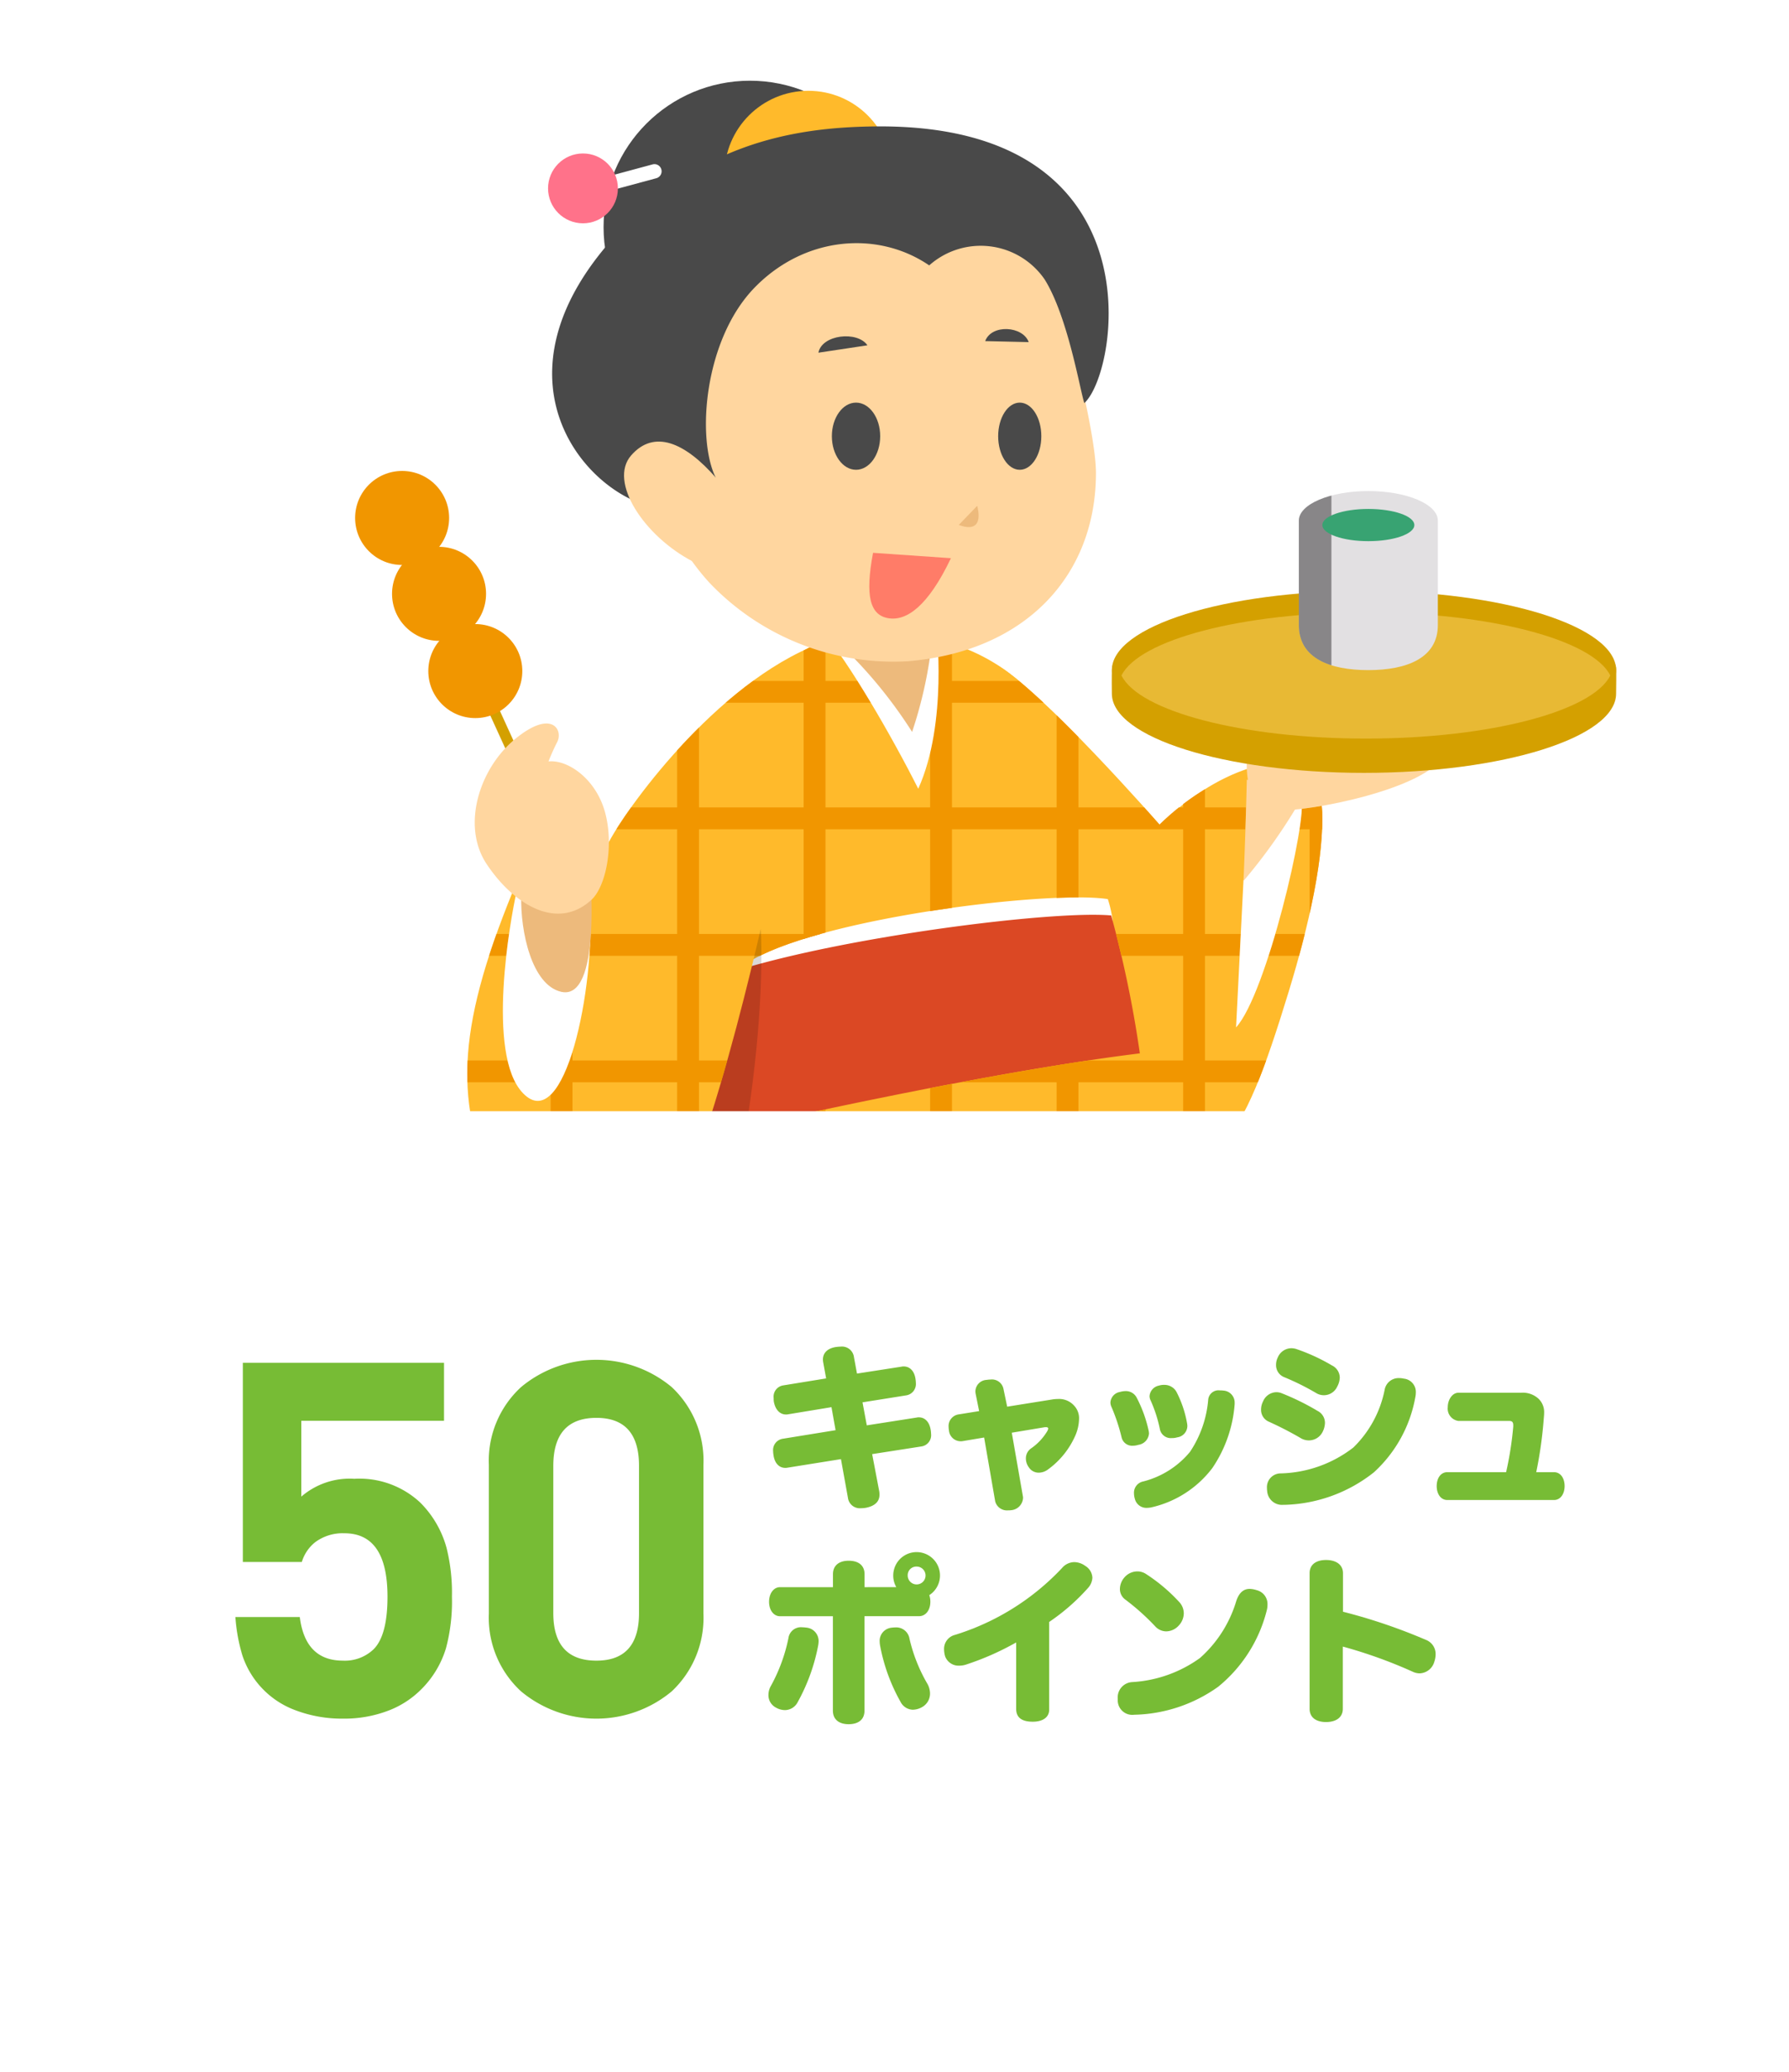 <svg xmlns="http://www.w3.org/2000/svg" xmlns:xlink="http://www.w3.org/1999/xlink" width="190" height="220" viewBox="0 0 190 220">
  <defs>
    <clipPath id="clip-path">
      <path id="パス_8102" data-name="パス 8102" d="M753.284,228.706c-.207,4.505-4.058,20.027-6.98,23.206l.784-15.545c-.006,0,0-.016,0-.039.018-.4.219-4.813.355-10.729l.116.041a11.1,11.1,0,0,1-.108-1.156,25.924,25.924,0,0,0-9.278,5.893s-9.388-10.733-15.044-15.35c-4.4-3.72-10.572-5.774-19.327-4.76a24.231,24.231,0,0,0-3.132,1.478c-10.271,4.678-19.065,16.869-20.981,20.491,0,2.636-.757,5.126-1.844,6.128l0,0a37.888,37.888,0,0,1-.153,4.772c-.439,9.049-3.408,19.623-7.117,15.764-3.834-3.99-1.478-17.6-.787-20.908-.126-.1-.247-.218-.371-.325-5.528,13.607-5.919,21.112-2.836,29.078,3.423,8.842,13.549,13.549,18.826,6.56a17.964,17.964,0,0,0,1.751-3.045,54.422,54.422,0,0,0,.911,10.651c2.472,10.079,3.09,16.687-.19,25.672s-2.758,11.647,6.656,12.075,30.379-10.126,36.226-18.113c4.285-5.852,5.887-22.649,5.653-35.757,8.063,4.465,11.14-2.5,15.455-16.585,2.873-9.379,3.843-15.9,3.534-19.814C754.658,228.518,753.943,228.626,753.284,228.706Zm-63.475,34.759c2.019-5.979,3.907-13.221,5.256-18.8,8.158-4.534,31.659-7.307,37.619-6.37.27,1.05.413,1.756.488,2.225a119.6,119.6,0,0,1,2.911,14.153C720.231,256.632,698.214,261.529,689.809,263.465Z" transform="translate(-664.652 -210.008)" fill="none"/>
    </clipPath>
    <clipPath id="clip-path-2">
      <path id="パス_8119" data-name="パス 8119" d="M823.893,199.626c0,3.495-3.3,4.778-7.38,4.778s-7.381-1.248-7.381-4.778v-11.1c0-1.732,3.3-3.137,7.381-3.137s7.38,1.4,7.38,3.137Z" transform="translate(-809.132 -185.387)" fill="none"/>
    </clipPath>
    <clipPath id="clip-path-3">
      <path id="パス_8124" data-name="パス 8124" d="M744.364,300.546c-5.848,7.987-26.813,18.541-36.226,18.114s-9.936-3.091-6.656-12.076,2.663-15.594.191-25.672a54.442,54.442,0,0,1-.913-10.648c4.845-10.225,9.945-34.515,9.945-34.515l3.993-24.2c-.143.062-.285.132-.428.2a24.333,24.333,0,0,1,3.138-1.481c30.807-3.565,29.666,30.806,31.662,42.359S750.212,292.559,744.364,300.546Z" transform="translate(-699.654 -210.008)" fill="none"/>
    </clipPath>
    <filter id="長方形_6925" x="0" y="109" width="190" height="111" filterUnits="userSpaceOnUse">
      <feOffset dy="3" input="SourceAlpha"/>
      <feGaussianBlur stdDeviation="3" result="blur"/>
      <feFlood flood-opacity="0.161"/>
      <feComposite operator="in" in2="blur"/>
      <feComposite in="SourceGraphic"/>
    </filter>
  </defs>
  <g id="character_A3" transform="translate(-1200.32 -94.383)">
    <rect id="box320x320" width="183" height="183" transform="translate(1203.319 94.383)" fill="none"/>
    <g id="グループ_5251" data-name="グループ 5251" transform="translate(1238.035 102.954)">
      <g id="グループ_5237" data-name="グループ 5237" transform="translate(34.936 147.486)">
        <path id="パス_8091" data-name="パス 8091" d="M704.112,375.03c-1.926,2.567-3.131,8.791.856,14.833,5.348,8.106,11.409,9.841,15.331,9.556s5.99-2.5,6.347-5.491S704.112,375.03,704.112,375.03Z" transform="translate(-702.321 -363.017)" fill="#d4a000"/>
        <path id="パス_8092" data-name="パス 8092" d="M705.2,375.447c-1.69,5.449,7.633,22.032,17.98,19.95s3.669-19.36-5.621-23.6S706.256,372.033,705.2,375.447Z" transform="translate(-703.361 -361.089)" fill="#fff"/>
        <path id="パス_8093" data-name="パス 8093" d="M718.549,398.049c1-1.783,8.486-1.712,11.7,1.07,1.782-3.78,2.995-5.491,1.569-6.632s-2.567,1.926-2.424,3.352C726.251,393.414,718.977,393.2,718.549,398.049Z" transform="translate(-708.629 -369.706)" fill="#db4824"/>
        <path id="パス_8094" data-name="パス 8094" d="M757.325,358.149c2.075,1.713,4.01,6.191,2.277,12.007-2.42,8.118-6.894,11.124-10.554,11.172-3.3.043-5.484-.97-6.365-3.341S757.325,358.149,757.325,358.149Z" transform="translate(-717.996 -356.456)" fill="#d4a000"/>
        <path id="パス_8095" data-name="パス 8095" d="M756.707,358.755c2.451,4.107-1.881,19.458-10.723,19.8s-6.8-15.054-.068-20.34S755.172,356.182,756.707,358.755Z" transform="translate(-717 -355.379)" fill="#fff"/>
        <path id="パス_8096" data-name="パス 8096" d="M753.241,380.682c-1.165-1.256-7.253.276-9.32,3.175-2.2-2.729-3.523-3.885-2.585-5.1s2.471,1.064,2.635,2.254C746.052,378.421,751.937,376.814,753.241,380.682Z" transform="translate(-717.368 -364.317)" fill="#db4824"/>
      </g>
      <path id="パス_8097" data-name="パス 8097" d="M716.718,210.266c-10.411,3.994-19.254,16.259-18.826,27.669.281,7.486,2.483,12.876,3.281,23.01-2,6.846-.793,17.508-.19,19.967,2.472,10.079,3.09,16.687-.191,25.672s-2.757,11.648,6.656,12.076,30.379-10.126,36.226-18.113,6.7-36.369,4.706-47.921S747.524,206.7,716.718,210.266Z" transform="translate(-665.658 -151.387)" fill="#ffba2b"/>
      <path id="パス_8098" data-name="パス 8098" d="M756.462,215.485c4.8,2.615,17.4,17.02,17.4,17.02,6.418-5.99,11.98-7.131,14.975-6.418s3.566,8.415-1.283,24.246-8.13,22.677-18.684,14.4S756.462,215.485,756.462,215.485Z" transform="translate(-688.43 -153.516)" fill="#ffba2b"/>
      <path id="パス_8099" data-name="パス 8099" d="M711.952,263.433c6.418-5.063,32.661-8.272,39.008-7.273a11.575,11.575,0,0,1,.57,3.066l-39.863,5.491Z" transform="translate(-671.018 -169.256)" fill="#fff"/>
      <path id="パス_8100" data-name="パス 8100" d="M701.3,267.246c8.082-4.754,38.223-8.843,45.544-8.177a119.8,119.8,0,0,1,3.042,14.642c-19.967,2.472-49.727,9.6-49.727,9.6S701.108,267.246,701.3,267.246Z" transform="translate(-666.544 -170.429)" fill="#db4824"/>
      <path id="パス_8101" data-name="パス 8101" d="M701.094,212.53c-11.077,4.8-20.537,18.541-21.678,21.251-5.7.57-7.987.143-7.987.143-7.416,16.687-8.272,24.959-4.849,33.8s13.549,13.549,18.825,6.56,11.7-37.557,11.7-37.557Z" transform="translate(-652.744 -152.367)" fill="#ffba2b"/>
      <g id="グループ_5242" data-name="グループ 5242" transform="translate(11.909 58.621)">
        <g id="グループ_5241" data-name="グループ 5241" clip-path="url(#clip-path)">
          <g id="グループ_5240" data-name="グループ 5240" transform="translate(-26.863 -17.173)">
            <g id="グループ_5238" data-name="グループ 5238" transform="translate(22.286)">
              <rect id="長方形_6887" data-name="長方形 6887" width="2.319" height="140.932" fill="#f19600"/>
              <rect id="長方形_6888" data-name="長方形 6888" width="2.319" height="140.932" transform="translate(13.434)" fill="#f19600"/>
              <rect id="長方形_6889" data-name="長方形 6889" width="2.319" height="140.932" transform="translate(26.869)" fill="#f19600"/>
              <rect id="長方形_6890" data-name="長方形 6890" width="2.319" height="140.932" transform="translate(40.303)" fill="#f19600"/>
              <rect id="長方形_6891" data-name="長方形 6891" width="2.319" height="140.932" transform="translate(53.738)" fill="#f19600"/>
              <rect id="長方形_6892" data-name="長方形 6892" width="2.319" height="140.932" transform="translate(67.172)" fill="#f19600"/>
              <rect id="長方形_6893" data-name="長方形 6893" width="2.319" height="140.932" transform="translate(80.606)" fill="#f19600"/>
              <rect id="長方形_6894" data-name="長方形 6894" width="2.319" height="140.932" transform="translate(94.041)" fill="#f19600"/>
            </g>
            <g id="グループ_5239" data-name="グループ 5239" transform="translate(0 22.286)">
              <rect id="長方形_6895" data-name="長方形 6895" width="2.319" height="140.932" transform="translate(140.932 0) rotate(90)" fill="#f19600"/>
              <rect id="長方形_6896" data-name="長方形 6896" width="2.319" height="140.932" transform="translate(140.932 13.434) rotate(90)" fill="#f19600"/>
              <rect id="長方形_6897" data-name="長方形 6897" width="2.319" height="140.932" transform="translate(140.932 26.869) rotate(90)" fill="#f19600"/>
              <rect id="長方形_6898" data-name="長方形 6898" width="2.319" height="140.932" transform="translate(140.932 40.303) rotate(90)" fill="#f19600"/>
              <rect id="長方形_6899" data-name="長方形 6899" width="2.319" height="140.932" transform="translate(140.932 53.738) rotate(90)" fill="#f19600"/>
              <rect id="長方形_6900" data-name="長方形 6900" width="2.319" height="140.932" transform="translate(140.932 67.172) rotate(90)" fill="#f19600"/>
              <rect id="長方形_6901" data-name="長方形 6901" width="2.319" height="140.932" transform="translate(140.932 80.606) rotate(90)" fill="#f19600"/>
              <rect id="長方形_6902" data-name="長方形 6902" width="2.319" height="140.932" transform="translate(140.932 94.041) rotate(90)" fill="#f19600"/>
            </g>
          </g>
        </g>
      </g>
      <g id="グループ_5243" data-name="グループ 5243" transform="translate(20.491)">
        <path id="パス_8103" data-name="パス 8103" d="M726.307,209.006c2.852,3.352,7.357,11.113,10.209,16.77,3.173-7.024,1.913-17.2,1.913-17.2S728.625,206.933,726.307,209.006Z" transform="translate(-697.2 -150.591)" fill="#fff"/>
        <path id="パス_8104" data-name="パス 8104" d="M727.707,209.781a49.22,49.22,0,0,1,8.7,10.269A45.948,45.948,0,0,0,738.653,209S730.024,208.105,727.707,209.781Z" transform="translate(-697.744 -150.902)" fill="#edba7c"/>
        <circle id="楕円形_910" data-name="楕円形 910" cx="15.546" cy="15.546" r="15.546" transform="translate(5.895)" fill="#494949"/>
        <circle id="楕円形_911" data-name="楕円形 911" cx="8.914" cy="8.914" r="8.914" transform="translate(18.731 1.07)" fill="#ffba2b"/>
        <path id="パス_8105" data-name="パス 8105" d="M743.169,160.369c0,10.849-7.433,18.947-19.97,19.986a26.956,26.956,0,0,1-21.057-8.312c-7.126-7.76-7.738-18.692-7.065-23.965,1.588-12.426,10.086-22.136,22.613-22.136,10.177,0,19.105,6.611,21.661,15.937C740.861,147.386,743.169,156.632,743.169,160.369Z" transform="translate(-684.98 -118.711)" fill="#ffd69f"/>
        <ellipse id="楕円形_912" data-name="楕円形 912" cx="2.566" cy="3.566" rx="2.566" ry="3.566" transform="translate(30.142 34.182)" fill="#494949"/>
        <ellipse id="楕円形_913" data-name="楕円形 913" cx="2.292" cy="3.566" rx="2.292" ry="3.566" transform="translate(47.804 34.182)" fill="#494949"/>
        <path id="パス_8106" data-name="パス 8106" d="M743.173,196.691l-8.272-.57c-.856,4.564-.333,6.608,1.616,6.941S740.748,201.778,743.173,196.691Z" transform="translate(-700.386 -145.989)" fill="#ff7c68"/>
        <path id="パス_8107" data-name="パス 8107" d="M752.007,187.955l-1.961,2.032C751.972,190.7,752.435,189.667,752.007,187.955Z" transform="translate(-706.427 -142.815)" fill="#edba7c"/>
        <path id="パス_8108" data-name="パス 8108" d="M696.772,159.34c-2.068-4.207-1.212-14.69,4.136-20.181s13.121-6.062,18.541-2.354a8.234,8.234,0,0,1,12.266,1.5c2.482,3.987,3.779,11.909,4.208,13.121,3.636-3.28,7.986-29.523-21.893-29.38-9.486.045-19.468,2.068-28.31,12.052-11.592,13.087-4.992,24.1,2,27.526s6.062.071,6.062.071Z" transform="translate(-678.968 -117.195)" fill="#494949"/>
        <path id="パス_8109" data-name="パス 8109" d="M725.665,160.25l5.206-.785C729.8,157.9,726.022,158.325,725.665,160.25Z" transform="translate(-696.951 -131.369)" fill="#494949"/>
        <path id="パス_8110" data-name="パス 8110" d="M754.635,158.532l4.623.106C758.641,156.919,755.311,156.7,754.635,158.532Z" transform="translate(-708.211 -130.881)" fill="#494949"/>
        <path id="パス_8111" data-name="パス 8111" d="M701.7,180.694c-3.352-3.851-6.632-5.206-9.056-2.424s1.354,8.557,6.56,11.267C702.624,186.185,701.626,180.552,701.7,180.694Z" transform="translate(-683.823 -138.478)" fill="#ffd69f"/>
        <path id="パス_8112" data-name="パス 8112" d="M691.209,130.1l-8.921,2.411a.761.761,0,0,1-.927-.547h0a.76.76,0,0,1,.547-.926l8.921-2.411a.761.761,0,0,1,.926.547h0A.76.76,0,0,1,691.209,130.1Z" transform="translate(-679.72 -119.744)" fill="#fff"/>
        <circle id="楕円形_914" data-name="楕円形 914" cx="3.708" cy="3.708" r="3.708" transform="translate(0 7.725)" fill="#ff728a"/>
      </g>
      <g id="グループ_5246" data-name="グループ 5246" transform="translate(80.358 43.57)">
        <path id="パス_8113" data-name="パス 8113" d="M799.009,247.585l-.784,15.546c3.233-3.518,7.606-22.154,6.917-24.246C803.312,238.457,798.843,247.585,799.009,247.585Z" transform="translate(-785.022 -206.176)" fill="#fff"/>
        <path id="パス_8114" data-name="パス 8114" d="M800.079,230.538c-.142,3.566.5,4.992,1.854,5.919s13.906-1.141,17.97-4.421S800.079,230.538,800.079,230.538Z" transform="translate(-785.735 -202.749)" fill="#ffd69f"/>
        <path id="パス_8115" data-name="パス 8115" d="M799.865,235.511c-.142,6.2-.356,10.768-.356,10.768a59.235,59.235,0,0,0,6.133-8.7Z" transform="translate(-785.52 -204.87)" fill="#ffd69f"/>
        <path id="パス_8116" data-name="パス 8116" d="M830.191,215.229c0,4.648-11.988,8.415-26.777,8.415s-26.777-3.767-26.777-8.415c0-.321-.035-1.878.024-2.84,1.5-4.2,12.987-5.574,26.754-5.574,14.045,0,25.643,1.251,26.766,5.574C830.239,212.617,830.191,215,830.191,215.229Z" transform="translate(-776.626 -193.716)" fill="#d4a000"/>
        <ellipse id="楕円形_915" data-name="楕円形 915" cx="26.777" cy="8.415" rx="26.777" ry="8.415" transform="translate(0.011 10.602)" fill="#d4a000"/>
        <path id="パス_8117" data-name="パス 8117" d="M830.23,213.168c-1.881,3.793-12.785,6.7-25.957,6.7s-24.077-2.91-25.958-6.7c1.881-3.793,12.785-6.7,25.958-6.7S828.349,209.374,830.23,213.168Z" transform="translate(-777.283 -193.58)" fill="#e8b934"/>
        <path id="パス_8118" data-name="パス 8118" d="M823.893,199.626c0,3.495-3.3,4.778-7.38,4.778s-7.381-1.248-7.381-4.778v-11.1c0-1.732,3.3-3.137,7.381-3.137s7.38,1.4,7.38,3.137Z" transform="translate(-789.261 -185.387)" fill="#e2e0e2"/>
        <g id="グループ_5245" data-name="グループ 5245" transform="translate(19.871)">
          <g id="グループ_5244" data-name="グループ 5244" clip-path="url(#clip-path-2)">
            <rect id="長方形_6903" data-name="長方形 6903" width="6.751" height="22.154" transform="translate(-3.292 -1.948)" opacity="0.4" style="mix-blend-mode: overlay;isolation: isolate"/>
          </g>
        </g>
        <ellipse id="楕円形_916" data-name="楕円形 916" cx="4.885" cy="1.711" rx="4.885" ry="1.711" transform="translate(22.367 1.902)" fill="#38a372"/>
      </g>
      <g id="グループ_5247" data-name="グループ 5247" transform="translate(0 41.438)">
        <rect id="長方形_6904" data-name="長方形 6904" width="1.131" height="16.445" transform="translate(12.051 20.918) rotate(-24.539)" fill="#d4a000"/>
        <circle id="楕円形_917" data-name="楕円形 917" cx="4.992" cy="4.992" r="4.992" transform="translate(7.773 16.259)" fill="#f19600"/>
        <circle id="楕円形_918" data-name="楕円形 918" cx="4.992" cy="4.992" r="4.992" transform="translate(3.922 8.058)" fill="#f19600"/>
        <circle id="楕円形_919" data-name="楕円形 919" cx="4.992" cy="4.992" r="4.992" transform="translate(0 0)" fill="#f19600"/>
        <path id="パス_8120" data-name="パス 8120" d="M672.266,253.676c-.571,2.567-3.27,17.106.713,21.251,4.386,4.564,7.737-11.054,7.1-20.466C679.613,247.7,672.266,253.676,672.266,253.676Z" transform="translate(-655.15 -208.852)" fill="#fff"/>
        <path id="パス_8121" data-name="パス 8121" d="M674.023,254.241c-.095,3.8,1.118,9.484,4.255,10.2,4.264.97,3.066-12.48,3.066-12.48Z" transform="translate(-656.384 -209.131)" fill="#edba7c"/>
        <path id="パス_8122" data-name="パス 8122" d="M667.229,240.71c-2.725-4.087-.785-10.2,3.066-13.336s5.063-.927,4.422.356a21.985,21.985,0,0,0-.927,2.068c2-.214,4.992,1.783,5.99,5.348s.105,7.93-1.426,9.342C674.716,247.841,670.081,244.989,667.229,240.71Z" transform="translate(-653.251 -198.952)" fill="#ffd69f"/>
      </g>
      <g id="グループ_5250" data-name="グループ 5250" transform="translate(33.305 58.621)">
        <g id="グループ_5249" data-name="グループ 5249" transform="translate(0 0)" clip-path="url(#clip-path-3)">
          <g id="グループ_5248" data-name="グループ 5248" transform="translate(-1.005 27.546)">
            <path id="パス_8123" data-name="パス 8123" d="M708.355,255.07c1.742,8.435-1.114,34.112-6.776,45.4q-.314.626-.64,1.192c-6.085,10.554-.8-13.809-.8-13.809Z" transform="translate(-698.011 -255.07)" opacity="0.15"/>
          </g>
        </g>
      </g>
    </g>
    <g transform="matrix(1, 0, 0, 1, 1200.32, 94.38)" filter="url(#長方形_6925)">
      <rect id="長方形_6925-2" data-name="長方形 6925" width="172" height="93" rx="10" transform="translate(9 115)" fill="#fff"/>
    </g>
    <g id="グループ_5334" data-name="グループ 5334" transform="translate(-854.979 -55.815)">
      <g id="_500" data-name=" 500" transform="translate(2080.298 294.595)">
        <g id="グループ_5332" data-name="グループ 5332" transform="translate(0 0)" style="isolation: isolate">
          <path id="パス_8280" data-name="パス 8280" d="M2102.663,327.741a10.389,10.389,0,0,1-2.684,4.42,9.868,9.868,0,0,1-3.315,2.158,13.091,13.091,0,0,1-4.947.895,13.912,13.912,0,0,1-5.052-.895,9.324,9.324,0,0,1-5.631-5.842,18.619,18.619,0,0,1-.736-4.052h6.841q.579,4.632,4.578,4.631a4.408,4.408,0,0,0,3.262-1.211q1.473-1.472,1.474-5.578,0-6.736-4.578-6.736a4.889,4.889,0,0,0-3.1.947,4.256,4.256,0,0,0-1.421,2.1h-6.263V297.43h21.365v6.157H2087.3v8.051a7.864,7.864,0,0,1,5.63-1.894,9.461,9.461,0,0,1,7,2.526,10.825,10.825,0,0,1,2.789,4.789,19.616,19.616,0,0,1,.578,5.21A19.2,19.2,0,0,1,2102.663,327.741Z" transform="translate(-2080.298 -297.114)" fill="#77bc35"/>
          <path id="パス_8281" data-name="パス 8281" d="M2169.6,323.592a10.7,10.7,0,0,1-3.368,8.262,12.5,12.5,0,0,1-16,0,10.612,10.612,0,0,1-3.421-8.262V307.805a10.615,10.615,0,0,1,3.421-8.262,12.5,12.5,0,0,1,16,0,10.7,10.7,0,0,1,3.368,8.262Zm-6.841-15.681q0-5.1-4.525-5.1-4.578,0-4.579,5.1v15.629q0,5.052,4.579,5.052,4.524,0,4.525-5.052Z" transform="translate(-2119.891 -296.649)" fill="#77bc35"/>
        </g>
      </g>
      <g id="グループ_5333" data-name="グループ 5333" transform="translate(2136.915 293.198)">
        <path id="パス_8282" data-name="パス 8282" d="M2226.708,294.9a2.107,2.107,0,0,1-.038-.323c0-.739.512-1.213,1.4-1.346a4.331,4.331,0,0,1,.474-.038,1.281,1.281,0,0,1,1.422,1.118l.322,1.744,4.758-.739a.706.706,0,0,1,.208-.019c.645,0,1.137.493,1.251,1.346a3.374,3.374,0,0,1,.037.417,1.22,1.22,0,0,1-1.023,1.308l-4.644.74.455,2.445,5.327-.834a.644.644,0,0,1,.19-.019c.663,0,1.137.493,1.27,1.346a2.818,2.818,0,0,1,.038.4,1.208,1.208,0,0,1-1.024,1.346l-5.232.815.758,3.981a2.051,2.051,0,0,1,.019.341c0,.721-.493,1.175-1.384,1.365a2.9,2.9,0,0,1-.568.057,1.276,1.276,0,0,1-1.4-1.118l-.739-4.094-5.687.91a1,1,0,0,1-.228.019c-.663,0-1.137-.512-1.251-1.365a2.813,2.813,0,0,1-.038-.4,1.214,1.214,0,0,1,1.023-1.327l5.611-.91-.436-2.445-4.606.758a.916.916,0,0,1-.227.019c-.664,0-1.138-.531-1.289-1.365a2.529,2.529,0,0,1-.019-.379,1.208,1.208,0,0,1,1.024-1.346l4.549-.74Z" transform="translate(-2220.888 -293.198)" fill="#77bc35"/>
        <path id="パス_8283" data-name="パス 8283" d="M2278.385,303.937a3.9,3.9,0,0,1,.645-.057,2.134,2.134,0,0,1,1.725.72,1.933,1.933,0,0,1,.512,1.422,4.657,4.657,0,0,1-.379,1.706,8.827,8.827,0,0,1-2.976,3.678,1.674,1.674,0,0,1-.91.3,1.246,1.246,0,0,1-1.08-.587,1.585,1.585,0,0,1-.3-.91,1.278,1.278,0,0,1,.549-1.08,5.9,5.9,0,0,0,1.725-1.839.75.75,0,0,0,.095-.266c0-.095-.076-.151-.227-.151a1.082,1.082,0,0,0-.227.019l-3.413.569,1.176,6.729a.954.954,0,0,1,.018.227,1.377,1.377,0,0,1-1.232,1.27,1.946,1.946,0,0,1-.323.019,1.3,1.3,0,0,1-1.4-.948l-1.176-6.786-2.256.379a1.182,1.182,0,0,1-.246.019,1.252,1.252,0,0,1-1.232-1.137,2.593,2.593,0,0,1-.038-.379,1.246,1.246,0,0,1,1.005-1.327l2.237-.36-.36-1.782a1.879,1.879,0,0,1-.038-.3,1.246,1.246,0,0,1,1.194-1.232,3.082,3.082,0,0,1,.417-.038,1.246,1.246,0,0,1,1.365.967l.4,1.915Z" transform="translate(-2248.284 -298.326)" fill="#77bc35"/>
        <path id="パス_8284" data-name="パス 8284" d="M2313.937,308.072a1.876,1.876,0,0,1,.038.3,1.308,1.308,0,0,1-1.119,1.213,1.99,1.99,0,0,1-.569.095,1.152,1.152,0,0,1-1.213-.853,19.943,19.943,0,0,0-1.08-3.261,1.151,1.151,0,0,1-.114-.474,1.211,1.211,0,0,1,1-1.118,2.378,2.378,0,0,1,.607-.095,1.29,1.29,0,0,1,1.194.721A13.953,13.953,0,0,1,2313.937,308.072Zm-.189,8.208a1.261,1.261,0,0,1-1.271-.948,2.119,2.119,0,0,1-.094-.588,1.218,1.218,0,0,1,.985-1.27,9.464,9.464,0,0,0,4.967-3.147,11.72,11.72,0,0,0,1.933-5.573,1.1,1.1,0,0,1,1.251-.948,2.408,2.408,0,0,1,.36.019,1.272,1.272,0,0,1,1.195,1.289v.152a13.918,13.918,0,0,1-2.37,6.786,11.236,11.236,0,0,1-6.54,4.189A3.387,3.387,0,0,1,2313.748,316.28Zm4.265-9.023a1.859,1.859,0,0,1,.038.322,1.234,1.234,0,0,1-1.081,1.213,1.759,1.759,0,0,1-.55.076,1.186,1.186,0,0,1-1.271-.872,14.651,14.651,0,0,0-1-3.128,1.062,1.062,0,0,1-.114-.455,1.234,1.234,0,0,1,1-1.118,1.709,1.709,0,0,1,.531-.076,1.459,1.459,0,0,1,1.327.739A11.7,11.7,0,0,1,2318.013,307.257Z" transform="translate(-2273.564 -299.163)" fill="#77bc35"/>
        <path id="パス_8285" data-name="パス 8285" d="M2349.4,300.121a1.877,1.877,0,0,1,.209-.853,1.568,1.568,0,0,1,1.421-.986,1.525,1.525,0,0,1,.569.114,26.272,26.272,0,0,1,3.81,1.877,1.424,1.424,0,0,1,.778,1.27,2.267,2.267,0,0,1-.247.948,1.632,1.632,0,0,1-1.459.91,1.675,1.675,0,0,1-.91-.266,36.78,36.78,0,0,0-3.355-1.725A1.358,1.358,0,0,1,2349.4,300.121Zm11.981,6.673a15.916,15.916,0,0,1-9.516,3.45h-.113a1.579,1.579,0,0,1-1.706-1.5,1.337,1.337,0,0,1-.019-.266,1.46,1.46,0,0,1,1.441-1.573,13.1,13.1,0,0,0,7.734-2.749,11.724,11.724,0,0,0,3.318-6.1,1.506,1.506,0,0,1,1.573-1.27,2.143,2.143,0,0,1,.474.057,1.415,1.415,0,0,1,1.27,1.46,2.653,2.653,0,0,1-.057.531A14.18,14.18,0,0,1,2361.381,306.794Zm-4.455-11.355a1.457,1.457,0,0,1,.834,1.289,2.115,2.115,0,0,1-.266.948,1.559,1.559,0,0,1-2.237.7,26.855,26.855,0,0,0-3.393-1.687,1.368,1.368,0,0,1-.872-1.308,1.753,1.753,0,0,1,.19-.8,1.576,1.576,0,0,1,1.44-.967,1.8,1.8,0,0,1,.607.114A20.207,20.207,0,0,1,2356.926,295.439Z" transform="translate(-2297.086 -293.449)" fill="#77bc35"/>
        <path id="パス_8286" data-name="パス 8286" d="M2396.615,316.672c-.74,0-1.137-.7-1.137-1.479,0-.8.4-1.478,1.137-1.478h6.236a35.995,35.995,0,0,0,.758-4.834v-.151c0-.341-.132-.455-.436-.455h-5.383a1.322,1.322,0,0,1-1.137-1.46c0-.777.474-1.535,1.137-1.535h6.653a2.459,2.459,0,0,1,1.877.663,1.963,1.963,0,0,1,.568,1.478c0,.19-.019.379-.038.588a44.354,44.354,0,0,1-.8,5.706h1.877c.739,0,1.137.682,1.137,1.478,0,.777-.4,1.479-1.137,1.479Z" transform="translate(-2324.511 -300.389)" fill="#77bc35"/>
        <path id="パス_8287" data-name="パス 8287" d="M2221.907,363.866a1.939,1.939,0,0,1-.948-.265,1.477,1.477,0,0,1-.8-1.365,1.931,1.931,0,0,1,.266-.948,17.888,17.888,0,0,0,1.857-5.062,1.336,1.336,0,0,1,1.441-1.156,4.411,4.411,0,0,1,.474.038,1.428,1.428,0,0,1,1.289,1.479,2.866,2.866,0,0,1-.038.379,20.168,20.168,0,0,1-2.2,6.085A1.533,1.533,0,0,1,2221.907,363.866Zm11.829-13.061a2.435,2.435,0,0,1-.323-1.232,2.483,2.483,0,1,1,3.829,2.085,2.167,2.167,0,0,1,.114.7c0,.872-.474,1.516-1.176,1.535h-5.82v10.028c0,.967-.663,1.441-1.687,1.441-.985,0-1.668-.474-1.668-1.441V353.9H2221.4c-.7,0-1.175-.664-1.175-1.535s.474-1.554,1.175-1.554h5.611v-1.365c0-.967.682-1.441,1.668-1.441,1.024,0,1.688.474,1.688,1.441v1.365Zm-1.725,6.18a2.808,2.808,0,0,1-.038-.4,1.4,1.4,0,0,1,1.194-1.46,3.67,3.67,0,0,1,.455-.038,1.425,1.425,0,0,1,1.516,1.194,17.161,17.161,0,0,0,1.915,4.815,2.134,2.134,0,0,1,.266.986,1.633,1.633,0,0,1-.834,1.46,2.064,2.064,0,0,1-.986.285,1.51,1.51,0,0,1-1.308-.834A19.319,19.319,0,0,1,2232.011,356.985Zm2.938-7.412a.948.948,0,1,0,.948-.948A.916.916,0,0,0,2234.949,349.573Z" transform="translate(-2220.163 -325.275)" fill="#77bc35"/>
        <path id="パス_8288" data-name="パス 8288" d="M2277.4,365.371c0,.853-.72,1.289-1.743,1.289-1.081,0-1.763-.379-1.763-1.365v-7.052a29.123,29.123,0,0,1-5.327,2.351,2.355,2.355,0,0,1-.7.114,1.522,1.522,0,0,1-1.517-.986,2.693,2.693,0,0,1-.114-.74,1.526,1.526,0,0,1,1.137-1.535,26.181,26.181,0,0,0,11.393-7.109,1.73,1.73,0,0,1,1.308-.625,2.03,2.03,0,0,1,1.156.4,1.545,1.545,0,0,1,.758,1.251,1.744,1.744,0,0,1-.417,1.043,22.081,22.081,0,0,1-4.171,3.659Z" transform="translate(-2247.588 -326.836)" fill="#77bc35"/>
        <path id="パス_8289" data-name="パス 8289" d="M2325.809,354.006a2.535,2.535,0,0,1,.739.133,1.514,1.514,0,0,1,1.156,1.535,2.31,2.31,0,0,1-.076.607,15.219,15.219,0,0,1-5.156,8.113,15.892,15.892,0,0,1-8.928,2.976,1.544,1.544,0,0,1-1.744-1.535v-.171a1.631,1.631,0,0,1,1.536-1.763,13.628,13.628,0,0,0,7.2-2.559,13.08,13.08,0,0,0,3.829-5.971C2324.672,354.366,2325.2,354.006,2325.809,354.006Zm-11.924-1.858a1.668,1.668,0,0,1,.872.246,18.249,18.249,0,0,1,3.583,3.014,1.772,1.772,0,0,1,.474,1.194,1.909,1.909,0,0,1-.512,1.27,1.834,1.834,0,0,1-1.365.644,1.6,1.6,0,0,1-1.156-.531,24.67,24.67,0,0,0-3.2-2.862,1.371,1.371,0,0,1-.55-1.118,1.9,1.9,0,0,1,.474-1.213A1.826,1.826,0,0,1,2313.886,352.148Z" transform="translate(-2274.707 -328.285)" fill="#77bc35"/>
        <path id="パス_8290" data-name="パス 8290" d="M2365.664,364.961c0,.91-.72,1.4-1.782,1.4s-1.744-.493-1.744-1.4V350.554c0-.91.682-1.4,1.744-1.4s1.8.493,1.8,1.4v4.094a58.887,58.887,0,0,1,8.777,2.976,1.607,1.607,0,0,1,1.062,1.517,2.5,2.5,0,0,1-.133.8,1.687,1.687,0,0,1-1.554,1.251,1.751,1.751,0,0,1-.739-.171,50.48,50.48,0,0,0-7.431-2.673Z" transform="translate(-2304.667 -326.502)" fill="#77bc35"/>
      </g>
    </g>
  </g>
</svg>
